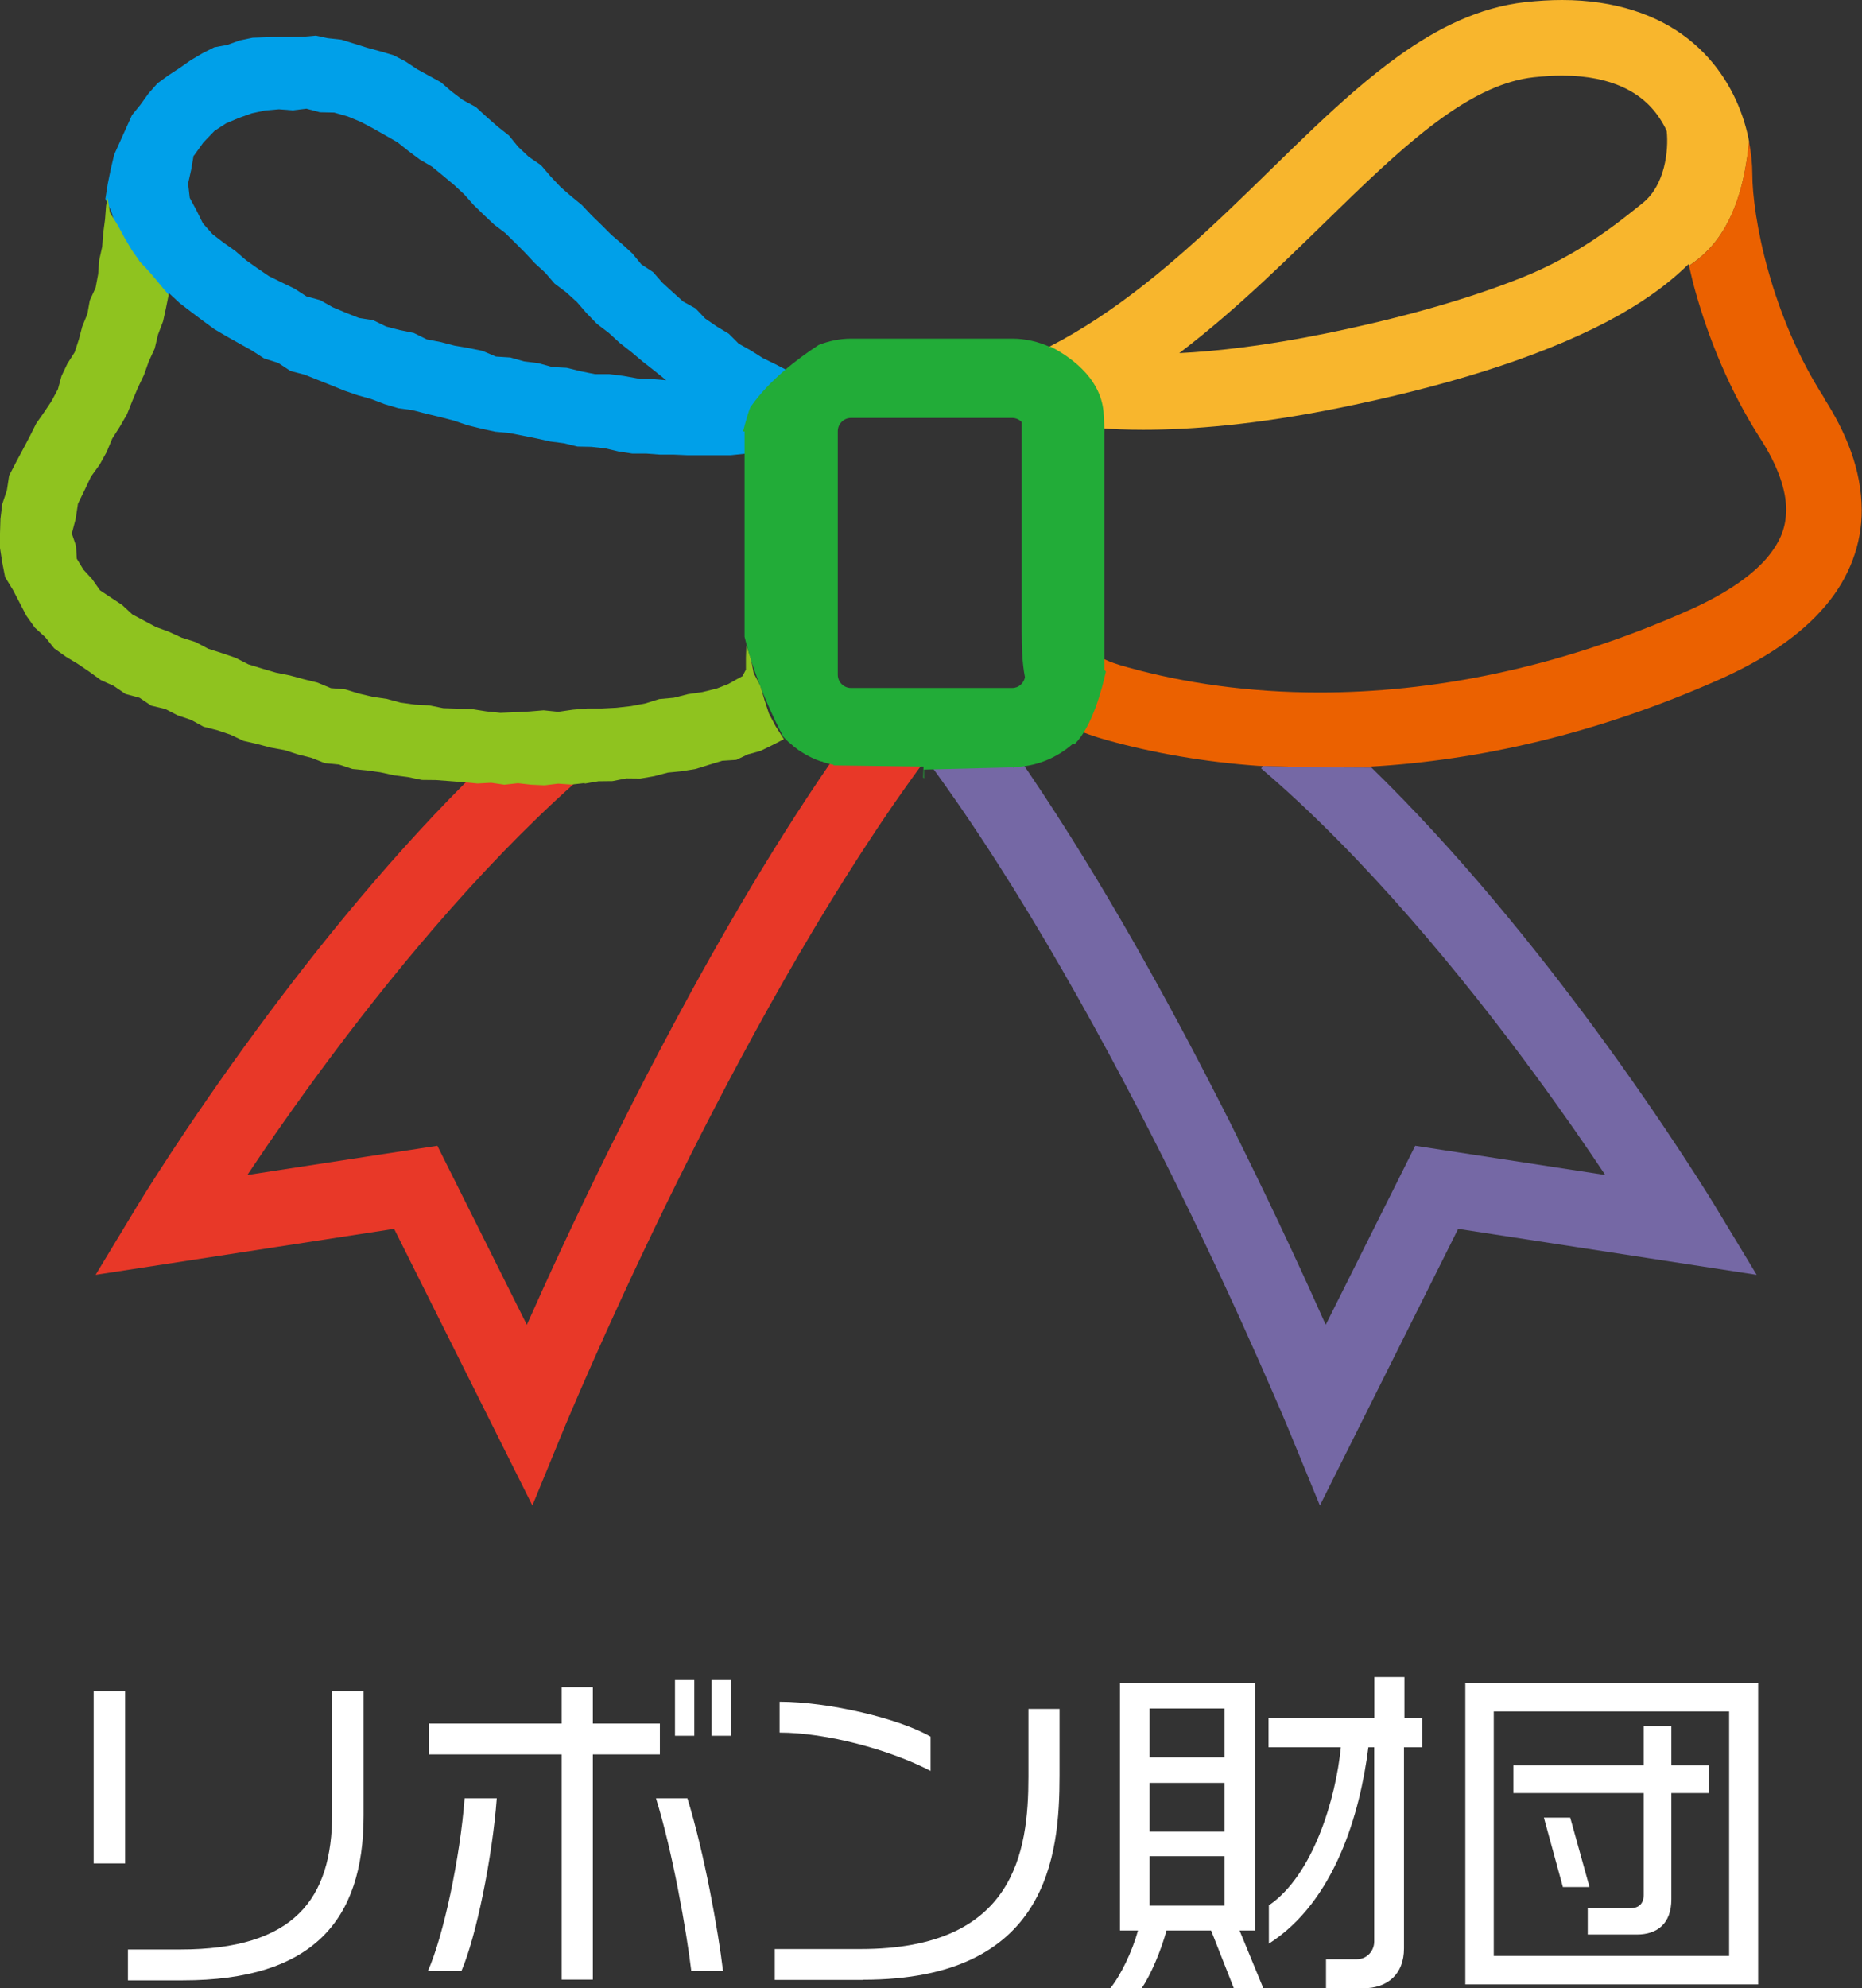 <?xml version="1.0" encoding="UTF-8"?><svg xmlns="http://www.w3.org/2000/svg" viewBox="0 0 124.44 132.82"><rect x="0" y="0" width="124.44" height="132.82" fill="#333333" stroke="none"/><defs><style>.c{fill:none;}.d{fill:#f8b62d;}.e{fill:#eb6100;}.f{fill:#fff;}.g{fill:#e83828;}.h{fill:#00a0e9;}.i{fill:#8fc31f;}.j{fill:#22ac38;}.k{fill:#7568a5;}</style></defs><g id="a"><g><g><path class="f" d="M6.26,124.48v-11.51h2.1v11.51h-2.1Zm5.96,7.81h-3.67v-2.06h3.49c7.62,0,10.16-3.37,10.16-9.08v-8.18h2.1v8.32c0,7.02-3.42,11-12.08,11Z"/><path class="f" d="M30.84,131.66h-2.24c1.04-2.33,2.15-7.58,2.45-11.53h2.15c-.3,4-1.39,9.29-2.36,11.53Zm8.78-14.46v15.04h-2.08v-15.04h-8.87v-2.06h8.87v-2.43h2.08v2.43h4.48v2.06h-4.48Zm6.58,14.46c-.32-2.66-1.25-7.97-2.36-11.53h2.1c1.13,3.65,2.06,8.85,2.38,11.53h-2.13Zm-1.09-15.71v-3.72h1.29v3.72h-1.29Zm2.45,0v-3.72h1.29v3.72h-1.29Z"/><path class="f" d="M57.69,132.26h-5.91v-2.06h5.75c10.28,0,11.2-6.47,11.2-11.51v-4.53h2.08v4.46c0,5.31-.74,13.63-13.12,13.63Zm-5.59-16.52v-2.06c3.26,0,7.97,1.11,10.09,2.33v2.29c-2.7-1.41-6.95-2.56-10.09-2.56Z"/><path class="f" d="M82.46,132.82l-1.52-3.86h-2.98c-.37,1.36-1.06,2.98-1.66,3.86h-2.1c.69-.85,1.48-2.47,1.85-3.86h-1.2v-16.52h9.03v16.52h-1.04l1.59,3.86h-1.96Zm-.62-18.69h-5.01v3.26h5.01v-3.26Zm0,4.97h-5.01v3.26h5.01v-3.26Zm0,4.9h-5.01v3.3h5.01v-3.3Zm11.99-7.28v13.44c0,1.71-1.09,2.66-2.72,2.66h-2.49v-1.94h2.06c.67,0,1.16-.55,1.16-1.18v-12.98h-.39c-.55,4.41-2.24,10.3-6.65,13.12v-2.56c2.96-2.01,4.48-7.14,4.81-10.56h-4.83v-1.94h7.07v-2.75h2.01v2.75h1.18v1.94h-1.18Z"/><path class="f" d="M97.93,132.56v-20.12h19.57v20.12h-19.57Zm17.63-18.23h-15.73v16.33h15.73v-16.33Zm-3.86,5.45v7.09c0,1.64-.95,2.36-2.31,2.36h-3.28v-1.76h2.84c.6,0,.9-.32,.9-.9v-6.79h-8.71v-1.85h8.71v-2.63h1.85v2.63h2.49v1.85h-2.49Zm-7.25,6.28l-1.27-4.64h1.76l1.29,4.64h-1.78Z"/></g><g><path class="c" d="M81.54,73.65c-3.57-7.01-7.92-14.86-12.65-21.86,4.73,6.99,9.08,14.85,12.65,21.86Z"/><path class="c" d="M68.83,51.7c-.33-.49-.66-.97-.99-1.44,.33,.48,.66,.96,.99,1.44Z"/><path class="c" d="M82.35,75.25c-.16-.33-.33-.66-.5-.99,.17,.33,.34,.67,.5,.99Z"/><path class="c" d="M101.69,18.55c3.75-1.49,6.36-3.57,8.11-5,1.48-1.2,1.73-3.51,1.59-4.78-.04-.08-.06-.16-.1-.23-.57-1.09-1.41-2.06-2.86-2.73-.98-.44-2.27-.76-4.04-.76-.58,0-1.2,.03-1.88,.11-1.92,.21-3.93,1.13-6.1,2.69-2.17,1.55-4.46,3.69-6.9,6.07-3.2,3.11-6.67,6.61-10.7,9.67,2.55-.13,5.78-.5,9.72-1.3,4.83-.98,9.41-2.24,13.16-3.74Z"/><path class="c" d="M107.49,21.45c-4.89,2.57-11.23,4.42-17.95,5.8-5.61,1.14-9.96,1.47-13.12,1.47-1.11,0-2.05-.04-2.86-.1l.06,1.23-.06-1.23h-.01v15.2c.03,.06,.04,.06,.04,.07,0,0,.02,.02,.05,.04,.07-.34,.11-.55,.11-.55,0,0-.04,.21-.11,.55,.04,.03,.1,.07,.22,.13,.27,.14,.78,.32,1.53,.53,3.74,1.04,8.07,1.68,12.82,1.68,7.36,0,15.75-1.53,24.65-5.48,2.66-1.18,4.34-2.43,5.28-3.55,.94-1.13,1.23-2.07,1.25-3.17,0-1.3-.56-2.95-1.73-4.77-2.06-3.22-3.44-6.66-4.32-9.77-.17-.61-.31-1.19-.44-1.76-.23,.17-.35,.27-.28,.36-.07-.09,.05-.2,.28-.36,0-.04-.02-.08-.03-.12-1.48,1.46-3.29,2.71-5.37,3.81Z"/><path class="c" d="M67.68,50.04s.03,.04,.05,.07c.04,.05,.07,.11,.11,.16,.33,.48,.66,.96,.99,1.44,.02,.03,.04,.06,.06,.09,4.73,6.99,9.08,14.85,12.65,21.86,.1,.21,.21,.41,.31,.61,.17,.33,.34,.67,.5,.99,.27,.53,.53,1.06,.78,1.58,2.29,4.62,4.16,8.7,5.48,11.67l5.98-11.96,12.7,1.95c-1.26-1.89-2.87-4.21-4.76-6.79-4.77-6.49-11.33-14.48-18.24-20.37l.12-.14c-.09,0-.18-.02-.28-.02-.35-.01-.53-.02-.53-.02,0,0,.18,0,.53,.02-3.64-.26-7.02-.86-10.09-1.71-.86-.24-1.63-.5-2.39-.88-.11,.11-.22,.2-.33,.28,.12-.08,.23-.18,.33-.28-.03-.01-.06-.03-.09-.04-1.03,.92-2.38,1.49-3.87,1.5Z"/><path class="d" d="M73.49,27.33l.07,1.28c.81,.06,1.76,.1,2.86,.1,3.15,0,7.51-.33,13.12-1.47,6.73-1.37,13.07-3.23,17.95-5.8,2.08-1.1,3.89-2.35,5.37-3.81,0,.04,.02,.08,.03,.12,.88-.64,3.45-2.25,4-8.31-.08-.42-.18-.85-.32-1.3-.58-1.88-1.73-3.96-3.76-5.55C110.79,1,107.94,0,104.39,0c-.78,0-1.59,.05-2.44,.14-3.13,.35-5.91,1.76-8.48,3.6-3.86,2.77-7.42,6.57-11.26,10.22-3.71,3.54-7.65,6.93-12.1,9.21,1.05,.53,3.18,1.88,3.38,4.16Zm16.02-13.41c2.44-2.38,4.73-4.52,6.9-6.07,2.18-1.56,4.18-2.48,6.1-2.69,.68-.07,1.3-.11,1.88-.11,1.77,0,3.06,.32,4.04,.76,1.46,.67,2.29,1.63,2.86,2.73,.04,.08,.06,.16,.1,.23,.13,1.28-.11,3.58-1.59,4.78-1.76,1.42-4.36,3.51-8.11,5-3.75,1.5-8.33,2.76-13.16,3.74-3.94,.8-7.17,1.17-9.72,1.3,4.03-3.06,7.5-6.57,10.7-9.67Z"/><path class="e" d="M121.9,26.56c-1.73-2.68-2.95-5.7-3.71-8.41-.77-2.7-1.08-5.15-1.08-6.51,0-.67-.07-1.41-.23-2.19-.55,6.06-3.12,7.67-4,8.31,.13,.57,.27,1.16,.44,1.76,.88,3.11,2.26,6.56,4.32,9.77,1.18,1.82,1.74,3.47,1.73,4.77-.01,1.09-.31,2.03-1.25,3.17-.94,1.12-2.62,2.37-5.28,3.55-8.9,3.95-17.29,5.48-24.65,5.48-4.75,0-9.08-.64-12.82-1.68-.74-.2-1.26-.39-1.53-.53-.11-.06-.18-.1-.22-.13-.24,1.09-.87,3.53-2,4.65,.76,.38,1.53,.64,2.39,.88,3.07,.85,6.45,1.45,10.09,1.71,1.03,.04,3.56,.12,7.56,.12-.03-.02-.05-.05-.07-.07,7.19-.41,15.08-2.16,23.3-5.81,3.12-1.39,5.46-2.99,7.09-4.91,1.63-1.9,2.46-4.19,2.44-6.43-.01-2.69-1.05-5.18-2.54-7.5Z"/><path class="c" d="M68.46,44.3s0-.02,0-.04c-.16-.89-.2-1.8-.2-2.85v-13.43c-.15-.16-.37-.26-.6-.26h-10.32c-.46,0-.84,.38-.84,.84v15.59c0,.46,.38,.84,.84,.84h10.32c.41,0,.73-.3,.81-.69Z"/><path class="c" d="M14.02,13.55c1.15,.97,2.59,2.33,4.67,3.42,4.16,2.2,10.16,4.01,16.61,5.31,3.94,.8,7.17,1.17,9.71,1.3-2.49-1.89-4.76-3.95-6.89-5.97-3.94-3.78-7.44-7.45-10.7-9.77-2.18-1.56-4.18-2.48-6.1-2.69-.68-.07-1.3-.11-1.88-.11-2.65,0-4.23,.69-5.3,1.52-.61,.48-1.06,1.05-1.42,1.66-.34,.85-.9,3.44,1.31,5.32Z"/><path class="c" d="M34.29,27.24c-5.04-1.03-9.88-2.34-14.03-4-3.74-1.51-6.95-3.27-9.29-5.59-.14,.61-.29,1.22-.47,1.87-.88,3.11-2.26,6.56-4.32,9.77-1.18,1.82-1.74,3.47-1.73,4.77,.01,1.09,.31,2.03,1.25,3.17,.94,1.12,2.62,2.37,5.28,3.55,8.9,3.95,17.29,5.48,24.65,5.48,4.75,0,9.08-.64,12.82-1.68,.84-.23,1.38-.44,1.62-.58,.24-.15,.17-.11,.21-.17,.02-.04,.08-.18,.14-.48,.06-.34,.11-.9,.11-1.64-.15-.63-.2-.99-.2-.99,0,0,.05,.35,.2,.99,0-.11,0-.2,0-.32v-12.81s-.06,0-.09,0c-.15,.57-.34,1.34-.57,2.37,.24-1.03,.43-1.8,.57-2.37-.85,.07-1.84,.12-3.02,.12-3.15,0-7.51-.33-13.12-1.47Z"/><path class="c" d="M44.86,68.71c-1.2,2.24-2.33,4.43-3.38,6.53,1.05-2.1,2.19-4.3,3.38-6.53Z"/><path class="c" d="M44.91,68.62c3.34-6.24,7.19-12.81,11.28-18.65h0c-4.1,5.83-7.94,12.4-11.28,18.65Z"/><path class="c" d="M55.24,49.65c.07,.02,.13,.05,.2,.07-.07-.02-.13-.04-.2-.07Z"/><path class="c" d="M54.59,49.35c-.06-.03-.12-.06-.18-.09,.09,.05,.18,.1,.28,.15-.03-.02-.07-.03-.1-.05Z"/><path class="c" d="M53.66,48.74s.1,.07,.14,.11c-.05-.04-.1-.07-.14-.11Z"/><path class="c" d="M56.19,49.97l.03-.04-.03,.04h0Z"/><path class="c" d="M54.82,49.47c.06,.03,.12,.06,.19,.08-.06-.03-.13-.05-.19-.08Z"/><path class="c" d="M54.19,49.12c-.05-.03-.11-.07-.16-.11-.02-.01-.04-.03-.05-.04,.12,.08,.24,.16,.36,.23-.05-.03-.1-.06-.14-.09Z"/><path class="c" d="M53.63,48.72c-.07-.06-.13-.11-.2-.17-.04-.03-.08-.07-.11-.1-.11-.1-.22-.21-.32-.32,.2,.21,.41,.41,.64,.6Z"/><path class="c" d="M55.89,49.85c-.07-.02-.14-.03-.21-.05-.07-.02-.14-.04-.2-.07,.14,.05,.27,.09,.41,.12h0Z"/><path class="c" d="M49.79,49.46c-3.15,.87-6.62,1.49-10.37,1.74l.03,.04h0l.09,.1c-6.48,5.52-12.65,12.89-17.33,19.14-2.29,3.06-4.22,5.84-5.68,8.02l12.7-1.95,5.98,11.96c1.32-2.97,3.2-7.05,5.48-11.67,.26-.52,.52-1.05,.79-1.58,1.05-2.1,2.19-4.3,3.38-6.53l.05-.1c3.34-6.24,7.19-12.81,11.28-18.65h0l.03-.04c-.06-.01-.11-.02-.17-.04-.05-.01-.1-.03-.16-.04-.14-.04-.28-.08-.41-.12h-.04c-.07-.04-.13-.06-.2-.08h0c-.08-.03-.16-.06-.23-.1h0c-.06-.03-.13-.05-.19-.08h0s-.09-.04-.13-.07c-.09-.05-.19-.09-.28-.15h0s-.05-.03-.08-.05c-.12-.07-.24-.15-.36-.23-.05-.04-.11-.08-.16-.12h0s-.1-.07-.14-.11h0l-.03-.02c-.23-.18-.44-.38-.64-.6h0c.12,.22,.23,.45,.36,.67-.13-.23-.24-.45-.36-.67-.25,.17-.5,.32-.76,.45-.78,.39-1.56,.63-2.44,.88Z"/><path class="k" d="M84.4,51.19l-.12,.14c6.92,5.89,13.47,13.88,18.24,20.37,1.9,2.58,3.5,4.9,4.76,6.79l-12.7-1.95-5.98,11.96c-1.32-2.97-3.2-7.05-5.48-11.67-.26-.52-.52-1.04-.78-1.58-.16-.33-.33-.66-.5-.99-.1-.2-.2-.41-.31-.61-3.57-7.01-7.92-14.86-12.65-21.86-.02-.03-.04-.06-.06-.09-.33-.49-.66-.97-.99-1.44-.04-.05-.07-.11-.11-.16l-5.75,.14v.57c6.27,8.47,12.22,19.36,16.62,28.26,2.3,4.65,4.18,8.75,5.48,11.69,.65,1.47,1.16,2.64,1.51,3.45,.17,.4,.3,.71,.39,.92,.09,.21,.13,.31,.13,.31l2.11,5.13,9.24-18.48,19.95,3.07-2.8-4.63s-3.12-5.16-8.03-11.83c-3.98-5.4-9.15-11.81-14.91-17.42-4,0-6.54-.08-7.56-.12,.09,0,.18,.02,.28,.02Z"/><path class="j" d="M83.13,76.83c-.26-.52-.52-1.04-.78-1.58,.27,.53,.53,1.06,.78,1.58Z"/><path class="j" d="M81.84,74.26c-.1-.2-.2-.41-.31-.61,.1,.21,.21,.41,.31,.61Z"/><path class="j" d="M68.88,51.79s-.04-.06-.06-.09c.02,.03,.04,.06,.06,.09Z"/><path class="j" d="M67.73,50.1c.04,.05,.07,.11,.11,.16-.04-.05-.07-.11-.11-.16h0Z"/><path class="j" d="M53.66,48.74l-.03-.02,.03,.02h0Z"/><path class="j" d="M53.97,48.97c-.06-.04-.11-.08-.17-.12h0c.05,.04,.11,.08,.16,.12Z"/><path class="j" d="M55.24,49.65h0c-.08-.03-.16-.06-.24-.1h0c.08,.03,.16,.07,.23,.1Z"/><path class="j" d="M55.48,49.73h0Z"/><path class="j" d="M54.41,49.26s-.05-.03-.08-.05c.03,.02,.05,.03,.08,.05h0Z"/><path class="j" d="M54.82,49.47s-.09-.04-.13-.07c.04,.02,.09,.05,.13,.07h0Z"/><path class="j" d="M67.68,50.04s.03,.04,.05,.07h0s-.03-.04-.05-.07Z"/><path class="g" d="M56.19,49.97c-4.1,5.83-7.94,12.4-11.28,18.65l-.05,.1c-1.2,2.24-2.33,4.43-3.38,6.53-.27,.53-.53,1.06-.79,1.58-2.29,4.62-4.16,8.7-5.48,11.67l-5.98-11.96-12.7,1.95c1.46-2.18,3.39-4.96,5.68-8.02,4.68-6.25,10.84-13.62,17.33-19.14l-.09-.1-7.35-.03s.07,0,.1,0c-5.79,5.63-10.98,12.07-14.98,17.5-4.91,6.67-8,11.78-8.03,11.83l-2.8,4.63,19.95-3.07,9.24,18.48,2.11-5.13s.04-.1,.13-.31c.66-1.57,3.76-8.88,8.26-17.83,4.31-8.58,9.92-18.67,15.81-26.6l.04,.05,.02-.7-5.77-.08Z"/><path class="j" d="M44.91,68.62l-.05,.1,.05-.1Z"/><path class="j" d="M41.48,75.25c-.27,.53-.53,1.06-.79,1.58,.26-.52,.52-1.05,.79-1.58Z"/><path class="j" d="M56.22,49.93c-.11-.02-.22-.05-.33-.08h0c.11,.03,.22,.06,.33,.08Z"/><path class="j" d="M56.05,49.89c.06,.01,.11,.02,.17,.04-.11-.02-.22-.05-.33-.08,.05,.01,.1,.03,.16,.04Z"/><g><path class="h" d="M11.3,19.59l.71,.66,.77,.59,.77,.58,.78,.57,.83,.49,.84,.47,.84,.47,.82,.53,.93,.29,.82,.54,.95,.25,.88,.35,.88,.35,.88,.36,.9,.31,.92,.26,.89,.34,.91,.27,.95,.13,.92,.24,.93,.22,.92,.24,.91,.31,.93,.23,.93,.2,.96,.09,.9,.18,.9,.18,.9,.2,.92,.12,.9,.22,.93,.02,.92,.1,.9,.21,.91,.14h.93l.92,.07h.92l.92,.04h2.89l.97-.1,.29-.81,.29-.75,.51-.83,.68-.66,.74-.59,.66-.69,.81-.49,.74-.56-.91,.36-.21,.05-.75-.58-.83-.43-.84-.41-.79-.5-.82-.46-.67-.67-.8-.48-.77-.53-.65-.68-.83-.46-.69-.62-.69-.63-.62-.71-.79-.52-.6-.73-.69-.63-.71-.61-.66-.66-.67-.65-.64-.68-.72-.59-.7-.61-.67-.71-.64-.75-.82-.56-.71-.67-.62-.76-.76-.6-.73-.64-.72-.66-.87-.47-.77-.58-.69-.6-.8-.44-.8-.44-.76-.51-.81-.42-.88-.26-.88-.24-.86-.27-.87-.27-.91-.1-.79-.17-.8,.07-.79,.02h-.88l-.88,.02-.88,.03-.86,.18-.83,.3-.87,.16-.79,.4-.78,.46-.74,.52-.75,.49-.74,.54-.6,.68-.53,.74-.57,.7-.37,.82-.41,.91-.41,.91-.23,.98-.2,.98-.16,1,.42,.89,.27,.94,.48,.84,.53,.81,.63,.74,.61,.74,.65,.72,.58,.79,.07-.15Zm1.66-9.19l.63-.88,.75-.78,.77-.5,.85-.36,.87-.31,.89-.19,.92-.08,.92,.07,.92-.11,.9,.24,.95,.02,.91,.26,.87,.36,.83,.44,.81,.46,.82,.47,.74,.59,.75,.56,.82,.48,.73,.6,.72,.6,.69,.64,.63,.71,.68,.66,.69,.65,.75,.57,.67,.66,.66,.66,.64,.69,.7,.64,.62,.72,.77,.58,.73,.66,.65,.75,.69,.71,.79,.6,.73,.67,.78,.61,.76,.64,.78,.61,.78,.63-.96-.08-.96-.04-.94-.17-.95-.12h-.96l-.94-.19-.94-.23-.96-.05-.93-.26-.96-.12-.92-.26-.96-.06-.89-.38-.93-.19-.94-.16-.92-.24-.94-.18-.87-.43-.93-.19-.92-.24-.86-.42-.95-.15-.88-.35-.88-.37-.83-.47-.92-.25-.8-.52-.85-.41-.85-.42-.78-.53-.77-.55-.72-.62-.77-.54-.74-.57-.64-.72-.42-.85-.46-.85-.11-.96,.21-.94,.16-.94Z"/><polygon class="i" points="49.85 44.73 49.62 45.17 49.41 45.28 48.68 45.69 47.89 46 46.95 46.23 45.98 46.37 45.04 46.61 44.06 46.7 43.13 46.99 42.17 47.17 41.2 47.28 40.23 47.33 39.25 47.33 38.28 47.41 37.31 47.55 36.33 47.45 35.35 47.53 34.4 47.58 33.44 47.62 32.49 47.52 31.54 47.37 30.59 47.34 29.63 47.31 28.69 47.12 27.73 47.07 26.78 46.94 25.86 46.69 24.91 46.55 23.98 46.33 23.07 46.05 22.11 45.97 21.22 45.6 20.29 45.37 19.37 45.12 18.43 44.93 17.51 44.66 16.6 44.38 15.74 43.94 14.83 43.63 13.92 43.34 13.07 42.89 12.15 42.6 11.28 42.2 10.43 41.89 9.64 41.47 8.84 41.04 8.17 40.42 7.43 39.93 6.68 39.43 6.16 38.69 5.58 38.06 5.13 37.32 5.08 36.46 4.8 35.64 5.06 34.65 5.21 33.65 5.65 32.75 6.08 31.84 6.67 31.02 7.13 30.19 7.5 29.3 8.01 28.5 8.49 27.67 8.84 26.79 9.21 25.91 9.62 25.05 9.94 24.15 10.34 23.28 10.56 22.35 10.9 21.46 11.09 20.59 11.27 19.7 10.65 18.95 10.03 18.21 9.37 17.5 8.81 16.71 8.32 15.88 7.86 15.03 7.35 14.2 7.19 13.22 7.09 13.74 7.02 14.66 6.9 15.56 6.83 16.48 6.63 17.38 6.56 18.31 6.39 19.22 6 20.07 5.84 20.97 5.5 21.8 5.27 22.67 4.99 23.53 4.5 24.3 4.11 25.12 3.87 26 3.44 26.8 2.94 27.55 2.42 28.29 1.98 29.17 1.52 30.04 1.06 30.9 .61 31.77 .46 32.75 .15 33.68 .03 34.66 0 35.63 0 36.61 .15 37.58 .34 38.55 .86 39.4 1.31 40.26 1.76 41.13 2.33 41.93 3.03 42.57 3.62 43.31 4.39 43.86 5.2 44.35 5.98 44.88 6.74 45.43 7.6 45.82 8.39 46.36 9.32 46.61 10.11 47.14 11.04 47.36 11.88 47.79 12.77 48.09 13.61 48.55 14.52 48.78 15.41 49.08 16.27 49.49 17.18 49.7 18.09 49.94 19.02 50.11 19.92 50.4 20.83 50.63 21.71 50.98 22.65 51.07 23.55 51.37 24.49 51.46 25.42 51.59 26.34 51.79 27.27 51.91 28.19 52.1 29.13 52.11 30.06 52.18 30.99 52.25 31.92 52.34 32.82 52.29 33.71 52.42 34.61 52.32 35.5 52.42 36.4 52.46 37.29 52.35 38.19 52.41 39.09 52.31 39.06 52.35 39.99 52.19 40.93 52.18 41.85 52 42.79 52.01 43.72 51.85 44.63 51.61 45.56 51.52 46.48 51.37 47.38 51.09 48.27 50.82 49.21 50.76 49.99 50.39 50.81 50.17 51.57 49.8 52.39 49.38 51.84 48.52 51.39 47.67 51.09 46.75 50.82 45.82 50.37 44.97 50.19 44.02 49.88 43.1 49.85 43.92 49.85 44.73"/></g><path class="j" d="M67.73,51.31s-.03-.05-.05-.07c1.56-.01,2.96-.61,4.04-1.57,.03,.02,.06,.03,.1,.04,1.18-1.17,1.84-3.72,2.09-4.86-.03-.02-.05-.04-.06-.05,0-.01-.02-.02-.04-.08v-15.88h.01l-.07-1.33c-.21-2.38-2.43-3.79-3.53-4.35l-.04,.02c-.77-.35-1.63-.56-2.53-.56h-10.78c-.76,0-1.48,.16-2.15,.42-1.51,.98-3.31,2.39-4.49,4.05,0,0-.08-.15-.57,1.73,.03,0,.07,0,.1,0v13.39c0,.12,0,.22,0,.33,.31,1.29,1.03,3.69,2.59,6.68h0c.11,.11,.22,.23,.33,.33,.04,.04,.08,.07,.12,.1,.07,.06,.14,.12,.21,.18l.03,.03s.1,.08,.15,.11c.06,.04,.12,.09,.17,.13,.02,.01,.04,.03,.06,.04,.06,.04,.11,.07,.17,.11,.05,.03,.1,.06,.15,.09,.03,.02,.05,.04,.08,.05,.06,.03,.12,.07,.18,.1,.03,.02,.07,.04,.1,.05,.05,.02,.09,.05,.14,.07,.06,.03,.13,.06,.2,.09,.08,.04,.16,.07,.25,.1,.07,.03,.14,.05,.21,.07h.04c.07,.04,.14,.06,.21,.08,.07,.02,.14,.04,.22,.06,.11,.03,.23,.06,.35,.08l-.03,.04,6.03,.08-.02,.73,.05,.06v-.59l5.99-.15Zm-10.86-5.35c-.48,0-.88-.4-.88-.88V28.8c0-.48,.4-.88,.88-.88h10.78c.25,0,.47,.11,.63,.27v14.03c0,1.1,.04,2.06,.21,2.98,0,.01,0,.03,.01,.04-.08,.4-.42,.72-.85,.72h-10.78Z"/></g></g></g><g id="b"/></svg>